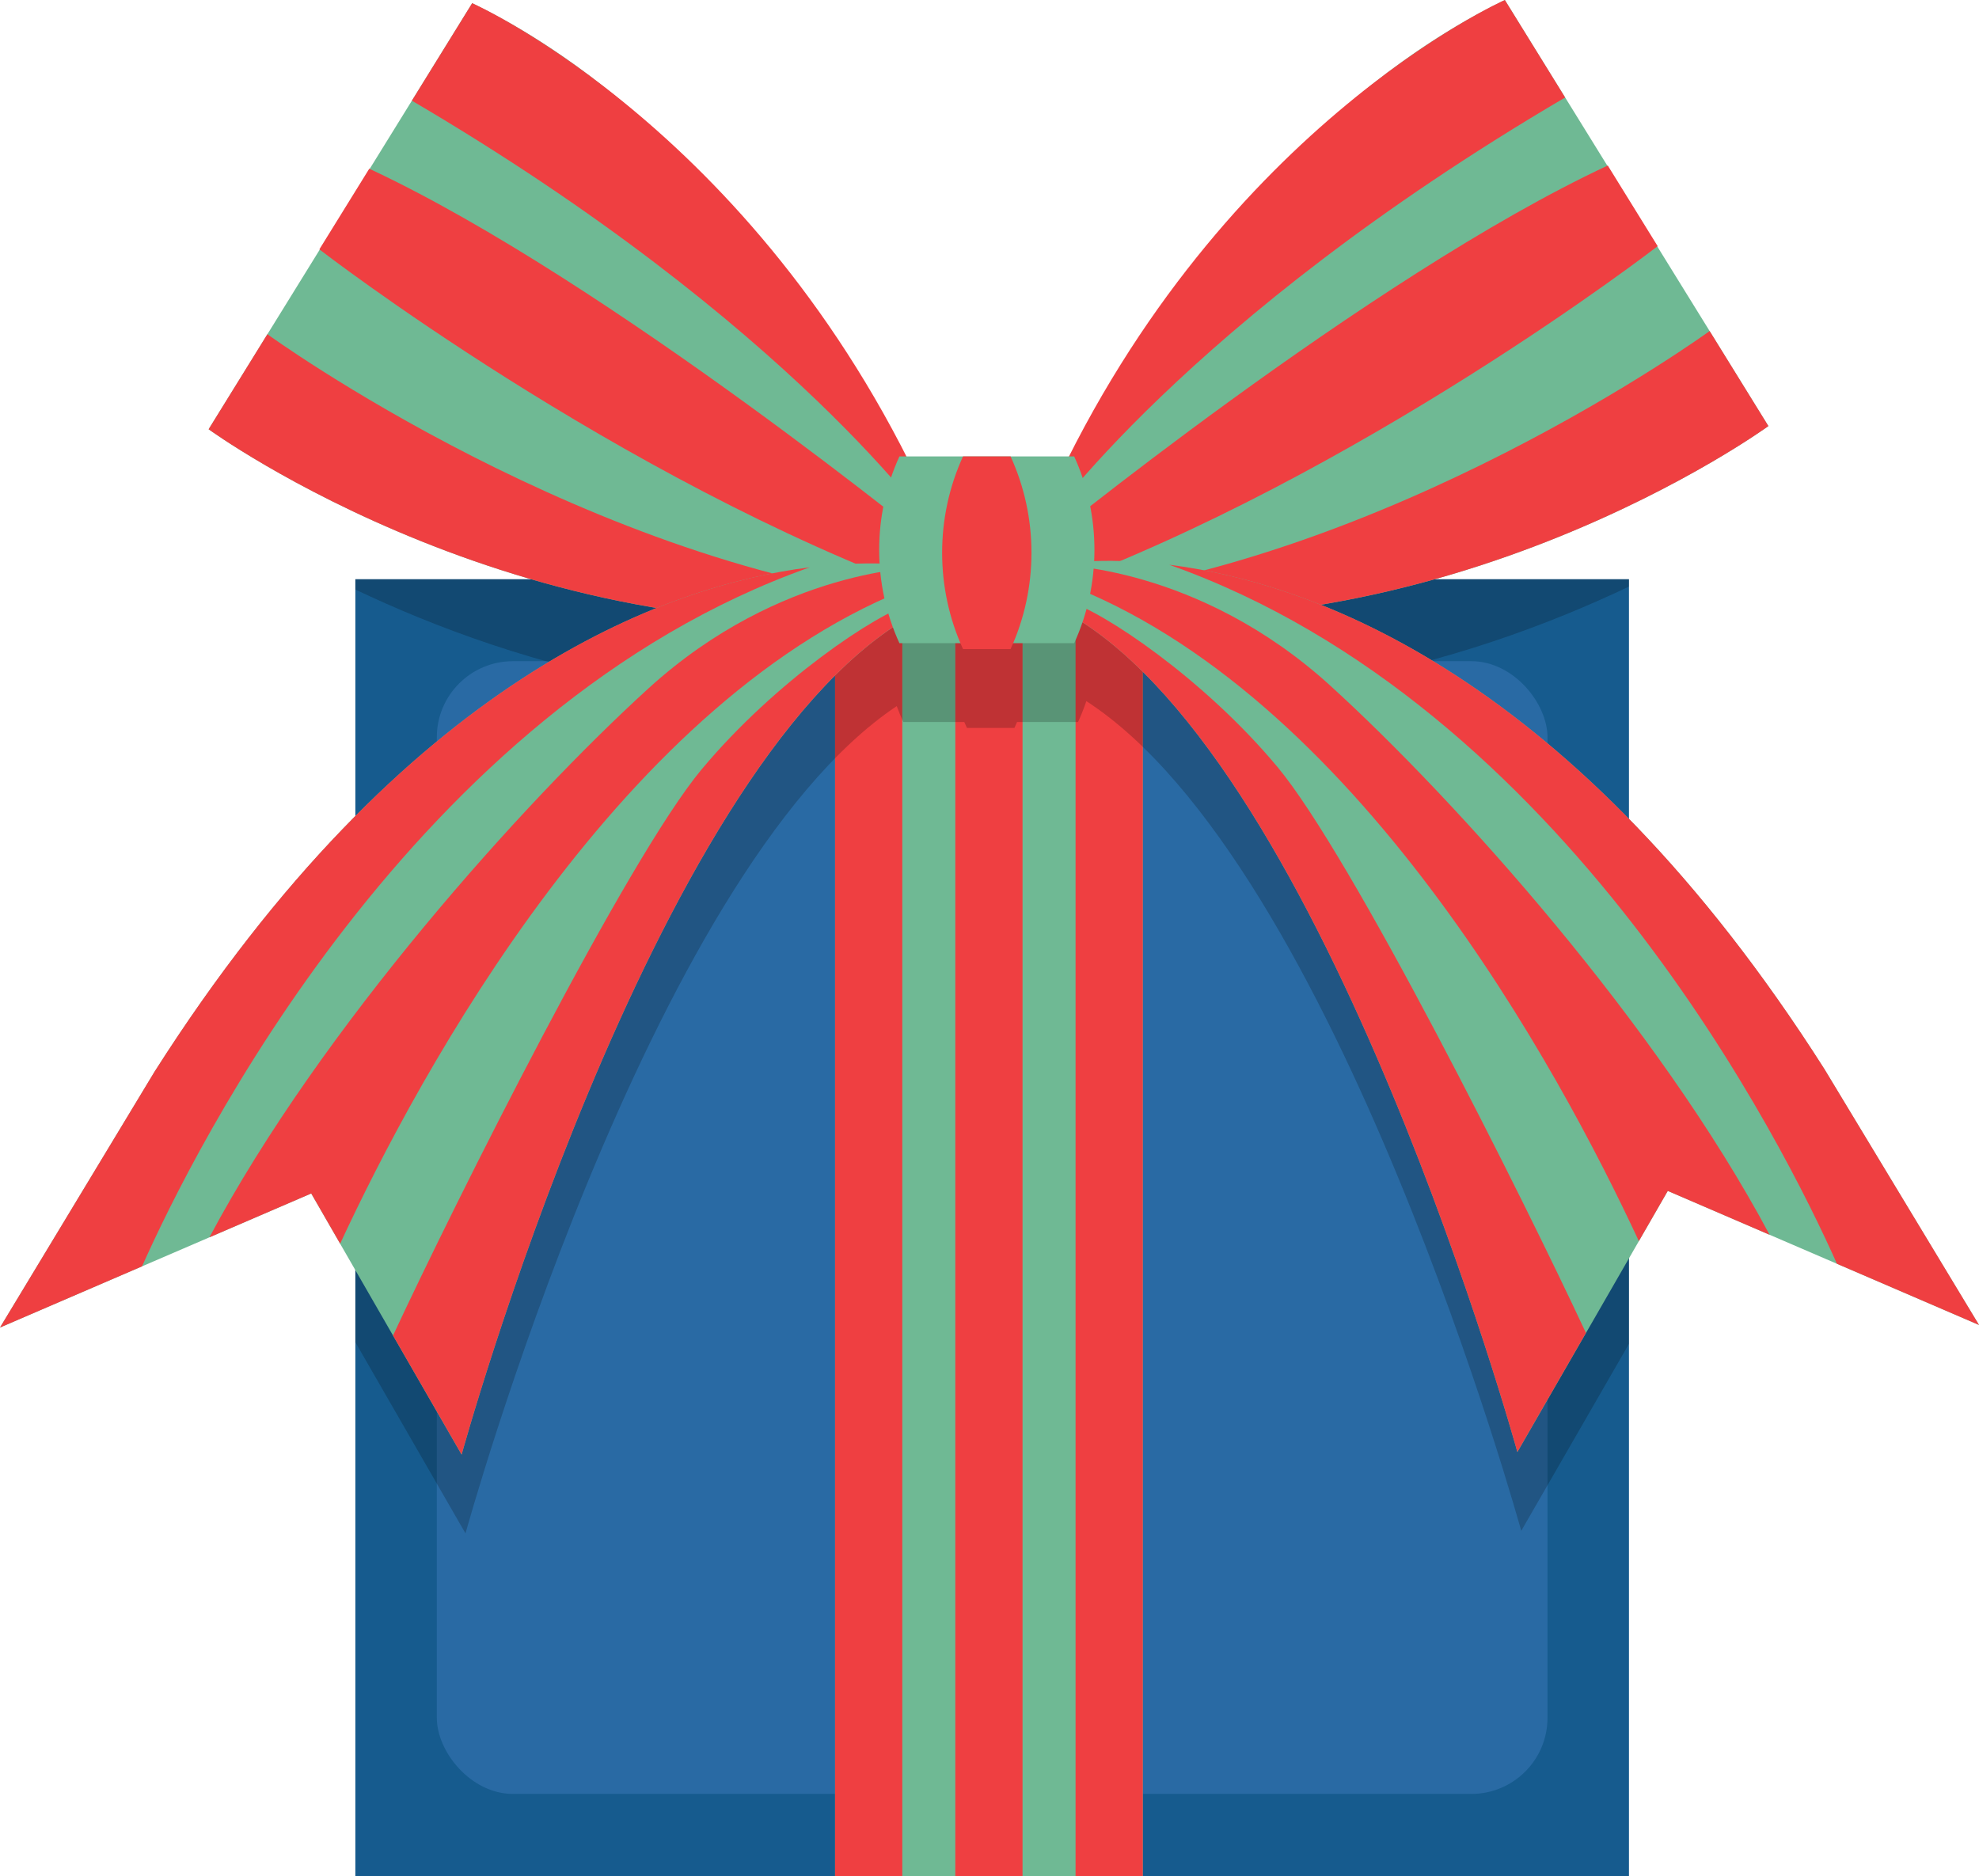 <?xml version="1.0" encoding="UTF-8"?> <svg xmlns="http://www.w3.org/2000/svg" viewBox="0 0 802.95 761.22"> <defs> <style> .cls-1 { mix-blend-mode: multiply; opacity: .2; } .cls-1, .cls-2, .cls-3, .cls-4, .cls-5 { stroke-width: 0px; } .cls-6 { isolation: isolate; } .cls-2 { fill: #296aa4; } .cls-3 { fill: #6fb994; } .cls-4 { fill: #165b8e; } .cls-5 { fill: #ef3f41; } </style> </defs> <g class="cls-6"> <g id="Layer_2" data-name="Layer 2"> <g id="Object"> <g> <rect class="cls-4" x="144.18" y="235.03" width="516.75" height="526.19"></rect> <rect class="cls-2" x="177.23" y="268.28" width="450.65" height="459.61" rx="30.89" ry="30.89"></rect> <g> <rect class="cls-3" x="338.81" y="235.03" width="124.86" height="526.19"></rect> <rect class="cls-5" x="338.81" y="235.03" width="27.28" height="526.19"></rect> <rect class="cls-5" x="387.6" y="235.03" width="27.28" height="526.19"></rect> <rect class="cls-5" x="436.39" y="235.03" width="27.28" height="526.19"></rect> </g> <path class="cls-1" d="m660.93,238.01c-31.52,14.98-74.12,31.14-123.46,39.37,36.26,14.48,78.91,40.2,123.46,85.27v182.62l-15.88,27.57-27.83,48.31s-74.55-270.62-176.45-336.66c-.98,2.87-2.09,5.71-3.37,8.48h-24.75c-.34.8-.69,1.59-1.05,2.38h-19.3c-.36-.79-.71-1.58-1.05-2.38h-24.75c-.98-2.12-1.86-4.29-2.66-6.47-101.14,67.68-174.97,335.69-174.97,335.69l-27.83-48.31-16.87-29.29v-179.91c44.62-45.41,87.39-71.36,123.77-86-49.5-8.24-92.21-24.46-123.77-39.48v-4.19h516.75v2.98Z"></path> <g> <g> <path class="cls-3" d="m717.5,172.88s-132,96.22-294.23,74.9v-40.5S490.69,58.16,610.57,0l83.09,134.33,23.84,38.55Z"></path> <path class="cls-5" d="m419.47,223.58s135.68-111.08,232.86-156.42l20.24,32.72s-120.13,93-249.44,140.12l-3.65-16.43Z"></path> <path class="cls-5" d="m422.77,214.45s57.62-84.09,212.26-174.89L610.57,0s-118.83,52.47-187.29,207.29l-.5,7.16Z"></path> <path class="cls-5" d="m717.5,172.88s-132,96.22-294.23,74.9v-4.33c139.24-13.71,270.39-109.13,270.39-109.13l23.84,38.55Z"></path> </g> <g> <path class="cls-3" d="m802.95,537.61l-57.64-24.83-27.33-11.77-41.3-17.79-11.73,20.37-21.46,37.27-27.83,48.31s-76.44-277.49-180.31-339.07l-2.04-6.09-2.6-7.76-2.36-7.06h0c.42-.09,17.71-3.59,46.04-.02,58.51,7.36,164.15,44.83,265.83,204.62l62.73,103.84Z"></path> <path class="cls-5" d="m518.23,311.09c30.43,36.5,99.75,175.08,125.24,229.75l-27.83,48.31s-76.44-277.49-180.31-339.07l-2.04-6.09c13.89,3.84,55.06,31.27,84.93,67.1Z"></path> <path class="cls-5" d="m539.74,278.2c50.87,46.29,132.91,137.71,178.23,222.81l-41.3-17.79-11.73,20.37c-32.15-69.23-114.97-222.81-234.23-267.35-.72-.27-1.45-.54-2.18-.8l-.18-6.26h0c.69,0,57.68.15,111.39,49.02Z"></path> <path class="cls-5" d="m802.95,537.61l-57.64-24.83c-20.88-46.89-109.95-226.6-270.91-283.63,58.51,7.36,164.15,44.83,265.83,204.62l62.73,103.84Z"></path> </g> <g> <path class="cls-3" d="m84.65,174.17s132,96.22,294.23,74.9v-40.5S311.46,59.45,191.58,1.29l-83.09,134.34-23.84,38.55Z"></path> <path class="cls-5" d="m382.68,224.88S246.99,113.79,149.82,68.46l-20.24,32.72s120.13,93,249.44,140.12l3.65-16.43Z"></path> <path class="cls-5" d="m379.38,215.74s-57.62-84.09-212.26-174.89L191.58,1.29s118.83,52.47,187.29,207.29l.5,7.16Z"></path> <path class="cls-5" d="m84.65,174.17s132,96.22,294.23,74.9v-4.33c-139.24-13.71-270.39-109.13-270.39-109.13l-23.84,38.55Z"></path> </g> <g> <path class="cls-3" d="m0,538.65l57.64-24.83,27.33-11.77,41.3-17.79,11.73,20.37,21.46,37.27,27.83,48.31s76.44-277.49,180.31-339.07l2.04-6.09,2.6-7.76,2.36-7.06h0c-.42-.09-17.71-3.59-46.04-.02-58.51,7.36-164.15,44.83-265.83,204.62L0,538.65Z"></path> <path class="cls-5" d="m284.71,312.13c-30.43,36.5-99.75,175.08-125.24,229.75l27.83,48.31s76.44-277.49,180.31-339.07l2.04-6.09c-13.89,3.84-55.06,31.27-84.93,67.1Z"></path> <path class="cls-5" d="m263.21,279.23c-50.87,46.29-132.91,137.71-178.23,222.81l41.3-17.79,11.73,20.37c32.15-69.23,114.97-222.81,234.23-267.35.72-.27,1.45-.54,2.18-.8l.18-6.26h0c-.69,0-57.68.15-111.39,49.02Z"></path> <path class="cls-5" d="m0,538.65l57.64-24.83c20.88-46.89,109.95-226.6,270.91-283.63-58.51,7.36-164.15,44.83-265.83,204.62L0,538.65Z"></path> </g> <g> <path class="cls-3" d="m435.83,260.98h-70.9c-10.96-23.91-10.96-51.88,0-75.79h70.9c10.96,23.91,10.96,51.88,0,75.79Z"></path> <path class="cls-5" d="m410.03,263.36h-19.3c-11.3-24.66-11.3-53.51,0-78.17h19.3c11.3,24.66,11.3,53.51,0,78.17Z"></path> </g> </g> </g> </g> </g> </g> </svg> 